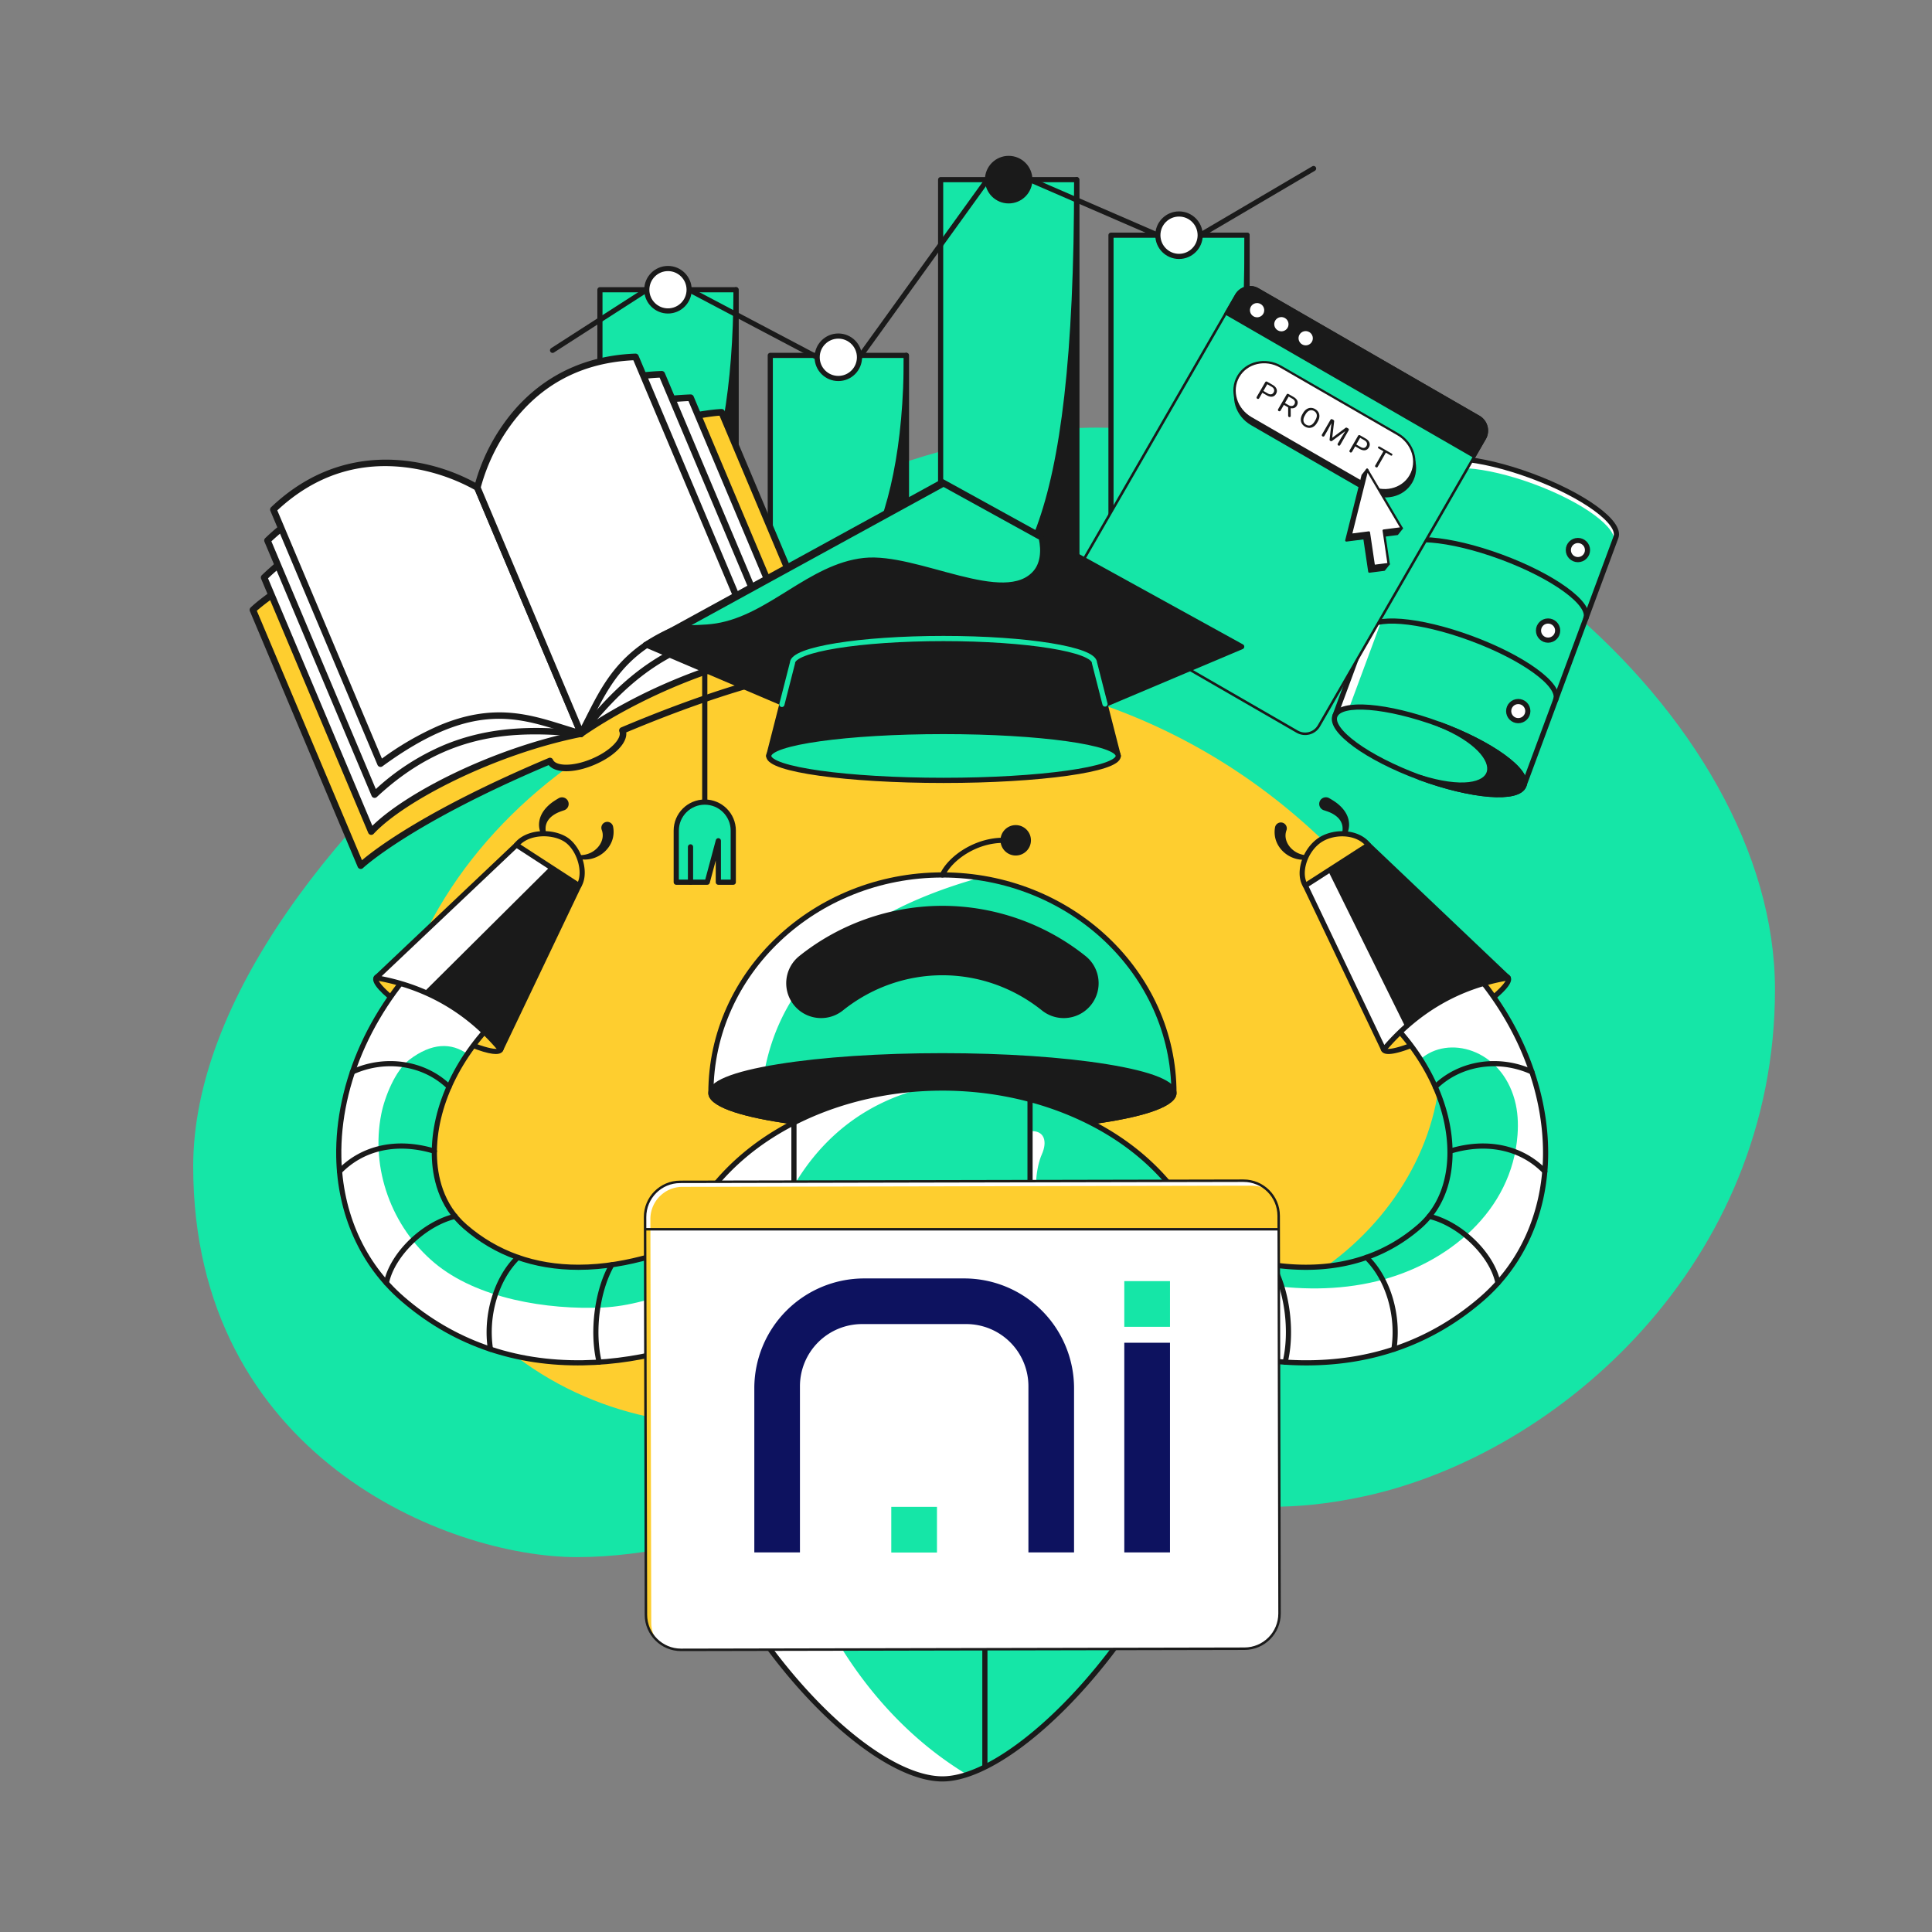 <?xml version="1.0" encoding="UTF-8" standalone="no"?>
<svg
   viewBox="0 0 3000 3000"
   width="3000"
   height="3000"
   version="1.1"
   id="svg82"
   sodipodi:docname="taxi-ai-robot-for-machine-learning_green.svg"
   inkscape:version="1.4.2 (ebf0e94, 2025-05-08)"
   inkscape:export-filename="taxi-ai-robot-for-machine-learning_green.png"
   inkscape:export-xdpi="70.358307"
   inkscape:export-ydpi="70.358307"
   xmlns:inkscape="http://www.inkscape.org/namespaces/inkscape"
   xmlns:sodipodi="http://sodipodi.sourceforge.net/DTD/sodipodi-0.dtd"
   xmlns="http://www.w3.org/2000/svg"
   xmlns:svg="http://www.w3.org/2000/svg">
  <rect x="0" y="0" width="3000" height="3000" fill="#808080" stroke="none"/>
  <defs
     id="defs82" />
  <sodipodi:namedview
     id="namedview82"
     pagecolor="#ffffff"
     bordercolor="#666666"
     borderopacity="1.0"
     inkscape:showpageshadow="2"
     inkscape:pageopacity="0.0"
     inkscape:pagecheckerboard="0"
     inkscape:deskcolor="#d1d1d1"
     showgrid="false"
     inkscape:zoom="0.1982256"
     inkscape:cx="928.2353"
     inkscape:cy="1369.6515"
     inkscape:window-width="1920"
     inkscape:window-height="1043"
     inkscape:window-x="1920"
     inkscape:window-y="0"
     inkscape:window-maximized="1"
     inkscape:current-layer="svg82" />
  <g
     transform="translate(300.0 664.0) rotate(0.0 1228.0 877.0) scale(2.017 2.019)"
     id="g2">
    <svg
       width="1217.739"
       height="868.696"
       viewBox="0 0 1217.739 868.696"
       version="1.1"
       id="svg1">
      <g
         id="g1">
        <path
           style="fill:#15e6a7;fill-opacity:1"
           d="M695.739 0C437.218 0 0 314.6 0 568.165c0 222.27 195.652 300.53 295.396 300.53 109.995 0 215.256-60.261 340.082-60.261 108 0 155.511 37.717 266.923 13.304 150.007-32.87 315.338-179.652 315.338-389.565S962.609 0 695.739 0z"
           id="path1" />
      </g>
    </svg>
  </g>
  <g
     transform="translate(650.0 968.0) rotate(-43.862 733.0 694.0) scale(2.255 2.257)"
     id="g4">
    <svg
       width="650"
       height="615"
       viewBox="0 0 650 615"
       version="1.1"
       id="svg3">
      <clipPath
         id="a">
        <path
           d="M0 0h649.81v614.48H0z"
           id="path2" />
      </clipPath>
      <g
         clip-path="url(#a)"
         id="g3">
        <path
           d="M34.82 117.86c-91.92 151.65 13.5 313.72 137.87 338.93 85 17.24 95.29 58.94 197.62 126.38 101.11 66.64 262 26.43 276.89-116S612.74 195.9 502.44 93.73C362.27-36.1 126.73-33.8 34.82 117.86z"
           fill="#fece2f"
           id="path3" />
      </g>
    </svg>
  </g>
  <g
     transform="translate(854.0 242.0) rotate(0.0 595.0 375.0) scale(2 2.004)"
     id="g9">
    <svg
       width="594.87"
       height="374.174"
       viewBox="0 0 594.87 374.174"
       version="1.1"
       id="svg8">
      <g
         stroke="#1a1a1a"
         stroke-linecap="round"
         stroke-linejoin="round"
         stroke-miterlimit="10"
         stroke-width="4"
         id="g8">
        <path
           d="M38.783 103.739h105.652v268.435H38.783zm132.26 50.87h105.652v217.565H171.043zM303.304 18.435h105.652v353.739H303.304zm132.261 43.043h105.652v310.696H435.565z"
           fill="#fece2f"
           id="path4"
           style="fill:#15e6a7;fill-opacity:1" />
        <g
           fill="none"
           id="g5">
          <path
             d="M75.174 103.739 2 150.696m106.043-46.957 99.392 52.335m32.869 0 99.392-137.639m32.869 0 99.392 43.043m32.869 0L592.87 9.826"
             id="path5" />
        </g>
        <circle
           cx="91.609"
           cy="103.739"
           fill="#fff"
           r="16.435"
           id="circle5" />
        <circle
           cx="223.87"
           cy="156.074"
           fill="#fff"
           r="16.435"
           id="circle6" />
        <circle
           cx="488.391"
           cy="61.478"
           fill="#fff"
           r="16.435"
           id="circle7" />
        <circle
           cx="356.13"
           cy="18.435"
           fill="#1a1a1a"
           r="16.435"
           id="circle8" />
        <path
           d="M144.435 372.174H38.783c62.609-41.739 105.652-116.033 105.652-268.435zm132.261 0H171.043C230.261 361.093 276.696 296 276.696 154.609zm132.261 0H303.305c63.13-29.217 105.652-77.739 105.652-353.739zm132.26 0H435.565c60.783-16.696 105.652-78.261 105.652-310.696z"
           fill="#1a1a1a"
           id="path8" />
      </g>
    </svg>
  </g>
  <g
     transform="translate(412.0 628.0) rotate(-22.86 400.0 297.0) scale(3.39 3.394)"
     id="g24">
    <svg
       width="236"
       height="175"
       viewBox="0 0 236 175"
       version="1.1"
       id="svg23">
      <clipPath
         id="b">
        <path
           d="M0 0h236v174.004H0z"
           id="path9" />
      </clipPath>
      <g
         clip-path="url(#b)"
         id="g23">
        <path
           d="M118 34C30 34 1.5 45.5 1.5 45.5v127S29 162 100 162c0 4.418 8.059 8 18 8s18-3.582 18-8c71 0 98.5 10.5 98.5 10.5v-127S206 34 118 34z"
           fill="#fece2f"
           id="path10" />
        <path
           d="M234.5 174c-.183 0-.364-.034-.534-.1-.272-.1-27.833-10.276-96.687-10.4-1.392 4.652-9.215 8-19.279 8s-17.887-3.347-19.279-8c-68.854.124-96.415 10.3-96.687 10.4a1.505 1.505 0 0 1-1.384-.166A1.502 1.502 0 0 1 0 172.5v-127a1.5 1.5 0 0 1 .938-1.391C2.113 43.638 30.712 32.5 118 32.5s115.887 11.138 117.062 11.613A1.504 1.504 0 0 1 236 45.5v127a1.503 1.503 0 0 1-1.5 1.5zM136 160.5c60.69 0 89.461 7.541 97 9.91V46.562C227.4 44.681 196.048 35.5 118 35.5S8.6 44.681 3 46.562v123.852c7.539-2.369 36.31-9.91 97-9.91a1.503 1.503 0 0 1 1.5 1.5c0 3.074 6.776 6.5 16.5 6.5s16.5-3.426 16.5-6.5a1.492 1.492 0 0 1 .438-1.063A1.494 1.494 0 0 1 136 160.5z"
           fill="#1a1a1a"
           id="path11" />
        <path
           d="M12 160c20-9 67-12 106-4V33.837s-50-21.167-106 0z"
           fill="#fff"
           id="path12" />
        <path
           d="M12 161.498a1.501 1.501 0 0 1-1.5-1.5V33.835a1.5 1.5 0 0 1 .97-1.4c55.915-21.135 106.609-.192 107.115.023a1.496 1.496 0 0 1 .915 1.381v122.159a1.503 1.503 0 0 1-1.141 1.456 1.496 1.496 0 0 1-.659.013c-39.617-8.127-86.32-4.545-105.083 3.9a1.492 1.492 0 0 1-.617.131zm1.5-126.622v122.868c19.942-7.858 63.438-11.321 103-3.573V34.855c-6.979-2.657-52.715-18.557-103 .021z"
           fill="#1a1a1a"
           id="path13" />
        <path
           d="M224 160c-20-9-67-12-106-4V33.837s50-21.167 106 0z"
           fill="#fff"
           id="path14" />
        <path
           d="M224 161.501c-.212 0-.422-.045-.616-.132-18.763-8.445-65.465-12.027-105.083-3.9a1.496 1.496 0 0 1-1.249-.307 1.503 1.503 0 0 1-.552-1.161V33.838a1.498 1.498 0 0 1 .915-1.38c.506-.215 51.2-21.157 107.115-.024a1.496 1.496 0 0 1 .97 1.4v126.167a1.5 1.5 0 0 1-1.5 1.5zm-57.777-11.68c23.344 0 44.158 3.151 56.277 7.926V34.879c-50.324-18.6-96.022-2.685-103-.02v119.315a246.382 246.382 0 0 1 46.723-4.353z"
           fill="#1a1a1a"
           id="path15" />
        <path
           d="M20 145c41-15 70-4 98 11V33.837s-42-36.167-98-15z"
           fill="#fff"
           id="path16" />
        <path
           d="M118 157.498a1.52 1.52 0 0 1-.708-.178c-26-13.927-54.884-26.239-96.777-10.914a1.499 1.499 0 0 1-2.015-1.408V18.835a1.5 1.5 0 0 1 .97-1.4 100.7 100.7 0 0 1 71.045-.442c17.555 6.415 28.027 15.333 28.464 15.709a1.497 1.497 0 0 1 .521 1.137v122.159a1.499 1.499 0 0 1-1.5 1.5zm-60.362-21.065c23.206 0 42.186 8.277 58.862 17.072V34.545c-4.945-3.935-44.288-33.28-95-14.668v123a109.13 109.13 0 0 1 36.138-6.444z"
           fill="#1a1a1a"
           id="path17" />
        <path
           d="M216 145c-41-15-70-4-98 11V33.837s42-36.167 98-15z"
           fill="#fff"
           id="path18" />
        <path
           d="M118 157.499a1.5 1.5 0 0 1-1.5-1.5V33.836a1.5 1.5 0 0 1 .521-1.137c.437-.376 10.909-9.294 28.464-15.71a100.688 100.688 0 0 1 71.045.443 1.497 1.497 0 0 1 .97 1.4v126.167a1.495 1.495 0 0 1-.641 1.228 1.49 1.49 0 0 1-.665.258 1.488 1.488 0 0 1-.709-.078c-41.894-15.326-70.78-3.013-96.777 10.914a1.52 1.52 0 0 1-.708.178zm1.5-122.956v118.963c24.6-12.973 54.223-24.823 95-10.631v-123c-50.765-18.63-90.061 10.733-95 14.672z"
           fill="#1a1a1a"
           id="path19" />
        <path
           d="M28 133c55-13 70 7 90 23V33.837s-34-48.167-90-27z"
           fill="#fff"
           id="path20" />
        <path
           d="M118 157.499a1.5 1.5 0 0 1-.937-.33c-2.209-1.766-4.384-3.6-6.488-5.382-17.483-14.775-34-28.728-82.23-17.328a1.502 1.502 0 0 1-1.845-1.46V6.836a1.5 1.5 0 0 1 .97-1.4c29.492-11.151 52.881-3.066 67.307 5.68a87.694 87.694 0 0 1 24.449 21.854c.178.253.274.556.274.866v122.163a1.499 1.499 0 0 1-1.5 1.5zm-58.458-30.16c26.749 0 40.022 11.219 52.969 22.161 1.306 1.1 2.64 2.23 3.989 3.346V34.329a87.41 87.41 0 0 0-23.374-20.706C73.283 1.63 51.882-.301 29.5 7.879v123.237a136.511 136.511 0 0 1 30.042-3.777z"
           fill="#1a1a1a"
           id="path21" />
        <path
           d="M208 133c-55-13-70 7-90 23V33.837s34-48.167 90-27z"
           fill="#fff"
           id="path22" />
        <path
           d="M118 157.499a1.503 1.503 0 0 1-1.5-1.5V33.836c0-.31.096-.612.274-.866a87.695 87.695 0 0 1 24.449-21.854c14.426-8.745 37.814-16.83 67.307-5.684a1.497 1.497 0 0 1 .97 1.4V133a1.491 1.491 0 0 1-.569 1.176 1.508 1.508 0 0 1-1.276.284c-48.233-11.4-64.747 2.553-82.23 17.328-2.1 1.778-4.279 3.616-6.488 5.382-.266.214-.596.33-.937.33zm1.5-123.17v118.517c1.349-1.116 2.683-2.243 3.989-3.346 17.065-14.423 34.7-29.332 83.011-18.384V7.879c-22.382-8.18-43.783-6.248-63.626 5.744A87.412 87.412 0 0 0 119.5 34.33z"
           fill="#1a1a1a"
           id="path23" />
      </g>
    </svg>
  </g>
  <g
     transform="translate(2068.0 708.0) rotate(0.0 223.0 265.0) scale(2 1.996)"
     id="g31">
    <svg
       width="223.009"
       height="265.511"
       viewBox="0 0 223.009 265.511"
       version="1.1"
       id="svg30">
      <path
         d="M154.889 15.445C114.375.463 78.114-2.438 73.897 8.967L2.404 202.287l146.711 54.256 71.493-193.32c4.217-11.405-25.206-32.795-65.719-47.778z"
         fill="#fff"
         id="path24" />
      <path
         d="M156.887 21.864C118.498 7.668 84.038 5.188 79.919 16.326L10.096 205.131l139.019 51.411 69.823-188.805c4.119-11.138-23.662-31.676-62.051-45.873z"
         fill="#fece2f"
         id="path25"
         style="fill:#15e6a7;fill-opacity:1" />
      <g
         stroke="#1a1a1a"
         stroke-linecap="round"
         stroke-linejoin="round"
         stroke-miterlimit="10"
         stroke-width="4"
         id="g30">
        <path
           d="M154.889 15.445C114.375.463 78.114-2.438 73.897 8.967L2.404 202.287l146.711 54.256 71.493-193.32c4.217-11.405-25.206-32.795-65.719-47.778z"
           fill="none"
           id="path26" />
        <circle
           cx="191.094"
           cy="73.21"
           fill="#fff"
           r="7.443"
           id="circle26" />
        <circle
           cx="167.929"
           cy="135.848"
           fill="#fff"
           r="7.443"
           id="circle27" />
        <circle
           cx="144.765"
           cy="198.486"
           fill="#fff"
           r="7.443"
           id="circle28" />
        <path
           d="M50.552 72.093c4.218-11.404 40.479-8.504 80.992 6.478s69.936 36.373 65.719 47.778m-170.121 9.044c4.218-11.404 40.479-8.504 80.992 6.478s69.936 36.373 65.719 47.778"
           fill="none"
           id="path28" />
        <path
           d="M149.113 256.54c-4.22 11.41-40.48 8.51-80.99-6.48-40.51-14.98-69.94-36.37-65.72-47.77 4.22-11.41 40.48-8.51 80.99 6.48 40.52 14.98 69.94 36.37 65.72 47.77z"
           fill="#fece2f"
           id="path29"
           style="fill:#15e6a7;fill-opacity:1" />
        <path
           d="M149.113 256.54c-4.22 11.41-40.48 8.51-80.99-6.48 66.17 20.9 73.21-17.84 15.27-41.29 40.52 14.98 69.94 36.37 65.72 47.77z"
           fill="#1a1a1a"
           id="path30" />
      </g>
    </svg>
  </g>
  <g
     id="g87"
     transform="matrix(0.74,0.427,-0.427,0.74,-26.846,-531.435)">
    <g
       id="g85"
       transform="translate(1037.198,-1632.323)">
      <g
         transform="matrix(1.158,0,0,1.152,1512.828,1465.947)"
         id="g8-6">
        <svg
           width="454.234"
           height="577.433"
           viewBox="0 0 454.234 577.433"
           version="1.1"
           id="svg8-7">
          <path
             d="M 427.234,575.433 H 27 c -13.807,0 -25,-11.193 -25,-25 V 27 C 2,13.193 13.193,2 27,2 h 400.234 c 13.807,0 25,11.193 25,25 v 523.433 c 0,13.807 -11.193,25 -25,25 z"
             fill="#fece2f"
             id="path2-5"
             style="fill:#15e6a7;fill-opacity:1" />
          <g
             fill="#1a1a1a"
             id="g5-3">
            <path
               d="M 427.234,577.433 H 27 c -14.888,0 -27,-12.112 -27,-27 V 27 C 0,12.112 12.112,0 27,0 h 400.234 c 14.888,0 27,12.112 27,27 v 523.433 c 0,14.888 -12.112,27 -27,27 z M 27,4 C 14.318,4 4,14.318 4,27 v 523.433 c 0,12.682 10.318,23 23,23 h 400.234 c 12.682,0 23,-10.318 23,-23 V 27 c 0,-12.682 -10.318,-23 -23,-23 z"
               id="path3-5" />
            <path
               d="M 452.234,60.239 H 2 V 27 C 2,13.193 13.193,2 27,2 h 400.234 c 13.807,0 25,11.193 25,25 z"
               id="path4-6" />
            <path
               d="M 452.234,62.239 H 2 a 2,2 0 0 1 -2,-2 V 27 C 0,12.112 12.112,0 27,0 h 400.234 c 14.888,0 27,12.112 27,27 v 33.239 a 2,2 0 0 1 -2,2 z M 4,58.239 H 450.234 V 27 c 0,-12.682 -10.318,-23 -23,-23 H 27 C 14.318,4 4,14.318 4,27 Z"
               id="path5-2" />
          </g>
          <circle
             cx="42.114"
             cy="31.12"
             fill="#ffffff"
             r="13.235"
             id="circle5-9" />
          <path
             d="m 42.115,46.355 c -8.4,0 -15.235,-6.834 -15.235,-15.235 0,-8.401 6.834,-15.235 15.235,-15.235 8.401,0 15.235,6.834 15.235,15.235 0,8.401 -6.835,15.235 -15.235,15.235 z m 0,-26.47 c -6.195,0 -11.235,5.04 -11.235,11.235 0,6.195 5.04,11.235 11.235,11.235 6.195,0 11.235,-5.04 11.235,-11.235 0,-6.195 -5.041,-11.235 -11.235,-11.235 z"
             fill="#1a1a1a"
             id="path6" />
          <circle
             cx="86.147"
             cy="31.12"
             fill="#ffffff"
             r="13.235"
             id="circle6-1" />
          <path
             d="m 86.147,46.355 c -8.4,0 -15.234,-6.834 -15.234,-15.235 0,-8.401 6.834,-15.235 15.234,-15.235 8.4,0 15.235,6.834 15.235,15.235 0,8.401 -6.834,15.235 -15.235,15.235 z m 0,-26.47 c -6.195,0 -11.234,5.04 -11.234,11.235 0,6.195 5.04,11.235 11.234,11.235 6.194,0 11.235,-5.04 11.235,-11.235 0,-6.195 -5.04,-11.235 -11.235,-11.235 z"
             fill="#1a1a1a"
             id="path7" />
          <circle
             cx="130.181"
             cy="31.12"
             fill="#ffffff"
             r="13.235"
             id="circle7-2" />
          <path
             d="m 130.18,46.355 c -8.4,0 -15.235,-6.834 -15.235,-15.235 0,-8.401 6.834,-15.235 15.235,-15.235 8.401,0 15.235,6.834 15.235,15.235 0,8.401 -6.834,15.235 -15.235,15.235 z m 0,-26.47 c -6.195,0 -11.235,5.04 -11.235,11.235 0,6.195 5.04,11.235 11.235,11.235 6.195,0 11.235,-5.04 11.235,-11.235 0,-6.195 -5.04,-11.235 -11.235,-11.235 z"
             fill="#1a1a1a"
             id="path8-7" />
        </svg>
      </g>
      <g
         transform="matrix(0.425,0,0,0.396,1589.995,1567.166)"
         id="g34">
        <svg
           width="876.381"
           height="305.834"
           viewBox="0 0 876.381 305.834"
           version="1.1"
           id="svg33">
          <path
             d="M 734.739,300.689 H 157.126 c -75.382,0 -136.492,-61.05 -136.492,-136.357 0,-75.307 61.11,-136.357 136.492,-136.357 H 734.74 c 75.382,0 136.492,61.05 136.492,136.357 0,75.307 -61.11,136.357 -136.492,136.357 z"
             fill="#1a1a1a"
             id="path29-6" />
          <path
             d="M 734.739,305.834 H 157.128 C 79.027,305.834 15.487,242.356 15.487,164.332 15.487,86.308 79.028,22.83 157.128,22.83 h 577.611 c 78.101,0 141.641,63.476 141.641,141.502 0,78.026 -63.541,141.502 -141.641,141.502 z M 157.128,33.122 c -72.421,0 -131.343,58.861 -131.343,131.213 0,72.352 58.919,131.213 131.343,131.213 h 577.611 c 72.421,0 131.343,-58.861 131.343,-131.213 0,-72.352 -58.919,-131.213 -131.343,-131.213 z"
             fill="#1a1a1a"
             id="path30-2" />
          <path
             d="M 719.253,277.857 H 141.641 C 66.259,277.857 5.149,216.81 5.149,141.502 5.149,66.194 66.26,5.144 141.641,5.144 h 577.614 c 75.382,0 136.492,61.05 136.492,136.357 -0.003,75.307 -61.113,136.355 -136.495,136.355 z"
             fill="#ffffff"
             id="path31-6" />
          <g
             fill="#1a1a1a"
             id="g33">
            <path
               d="M 719.253,283.001 H 141.639 C 63.538,283.001 0,219.525 0,141.502 0,63.479 63.538,0 141.639,0 h 577.614 c 78.101,0 141.641,63.476 141.641,141.502 0,78.026 -63.541,141.499 -141.641,141.499 z M 141.639,10.289 c -72.421,0 -131.34,58.861 -131.34,131.213 0,72.352 58.919,131.213 131.343,131.213 h 577.614 c 72.421,0 131.343,-58.861 131.343,-131.213 C 850.596,69.15 791.677,10.289 719.254,10.289 Z"
               id="path32-1" />
            <path
               d="m 129.135,151.109 v 29.415 a 5.957,5.957 0 1 1 -11.914,0 v -78.439 a 5.957,5.957 0 0 1 5.957,-5.957 h 27.367 c 9.887,0 17.634,2.524 23.24,7.571 5.605,5.048 8.409,11.729 8.409,20.044 0,8.771 -2.742,15.525 -8.222,20.261 -5.482,4.738 -13.332,7.105 -23.55,7.105 h -21.285 z m 0,-9.742 h 21.409 c 6.371,0 11.252,-1.502 14.645,-4.507 3.392,-3.004 5.089,-7.346 5.089,-13.024 0,-5.387 -1.697,-9.697 -5.089,-12.93 -3.393,-3.233 -8.047,-4.911 -13.963,-5.035 h -22.092 v 35.496 z m 126.818,8.563 H 234.73 v 30.563 a 5.988,5.988 0 0 1 -11.976,0 v -78.377 a 5.988,5.988 0 0 1 5.988,-5.988 h 23.923 c 10.177,0 18.006,2.317 23.488,6.95 5.481,4.634 8.222,11.378 8.222,20.23 0,5.627 -1.52,10.529 -4.561,14.707 -3.041,4.179 -7.272,7.302 -12.69,9.37 l 16.834,31.009 c 1.98,3.648 -0.661,8.086 -4.811,8.086 a 5.989,5.989 0 0 1 -5.277,-3.157 l -17.916,-33.394 z m -21.223,-9.742 h 18.307 c 5.915,0 10.622,-1.533 14.118,-4.6 3.495,-3.067 5.244,-7.17 5.244,-12.31 0,-5.595 -1.666,-9.883 -4.996,-12.868 -3.331,-2.985 -8.141,-4.497 -14.428,-4.539 H 234.73 Z m 161.259,4.033 c 0,8.854 -1.489,16.58 -4.468,23.178 -2.979,6.599 -7.199,11.636 -12.659,15.111 -5.461,3.475 -11.833,5.213 -19.113,5.213 -7.117,0 -13.425,-1.747 -18.927,-5.244 -5.503,-3.496 -9.774,-8.48 -12.815,-14.956 -3.041,-6.474 -4.603,-13.972 -4.685,-22.495 v -6.516 c 0,-8.688 1.509,-16.361 4.53,-23.023 3.02,-6.66 7.292,-11.76 12.815,-15.297 5.523,-3.537 11.842,-5.306 18.958,-5.306 7.239,0 13.621,1.748 19.144,5.244 5.523,3.497 9.774,8.564 12.753,15.204 2.979,6.64 4.468,14.366 4.468,23.178 v 5.709 z m -11.853,-5.833 c 0,-10.714 -2.152,-18.937 -6.454,-24.667 -4.303,-5.73 -10.322,-8.595 -18.058,-8.595 -7.53,0 -13.456,2.865 -17.779,8.595 -4.324,5.731 -6.547,13.683 -6.671,23.861 v 6.64 c 0,10.385 2.182,18.545 6.547,24.481 4.364,5.937 10.373,8.905 18.027,8.905 7.695,0 13.652,-2.802 17.872,-8.409 4.22,-5.606 6.392,-13.642 6.516,-24.109 z m 72.032,-38.519 28.04,69.981 28.04,-69.981 a 5.958,5.958 0 0 1 5.53,-3.742 h 5.464 a 5.957,5.957 0 0 1 5.957,5.957 v 78.439 a 5.957,5.957 0 1 1 -11.914,0 v -29.228 l 1.117,-37.978 -28.155,69.445 a 5.957,5.957 0 0 1 -5.521,3.719 h -1.097 a 5.959,5.959 0 0 1 -5.521,-3.718 l -28.093,-69.26 1.179,37.792 v 29.228 a 5.957,5.957 0 1 1 -11.914,0 v -78.439 a 5.957,5.957 0 0 1 5.957,-5.957 h 5.402 a 5.958,5.958 0 0 1 5.53,3.742 z m 131.4,51.24 v 29.415 a 5.957,5.957 0 1 1 -11.914,0 v -78.439 a 5.957,5.957 0 0 1 5.957,-5.957 h 27.367 c 9.887,0 17.634,2.524 23.24,7.571 5.605,5.048 8.409,11.729 8.409,20.044 0,8.771 -2.742,15.525 -8.222,20.261 -5.482,4.738 -13.332,7.105 -23.55,7.105 H 587.57 Z m 0,-9.742 h 21.409 c 6.371,0 11.252,-1.502 14.645,-4.507 3.392,-3.004 5.089,-7.346 5.089,-13.024 0,-5.387 -1.697,-9.697 -5.089,-12.93 -3.393,-3.233 -8.047,-4.911 -13.963,-5.035 h -22.092 v 35.496 z m 151.237,-35.496 h -24.171 v 75.74 a 4.871,4.871 0 0 1 -4.871,4.871 h -2.11 a 4.871,4.871 0 0 1 -4.871,-4.871 v -75.74 h -24.109 a 4.871,4.871 0 0 1 0,-9.742 h 60.132 a 4.871,4.871 0 0 1 0,9.742 z"
               id="path33-8" />
          </g>
        </svg>
      </g>
      <g
         transform="matrix(1.04,-0.106,0.104,1.017,1874.24,1651.512)"
         id="g37-7">
        <svg
           width="108.308"
           height="167.622"
           viewBox="0 0 108.308 167.622"
           version="1.1"
           id="svg37-9">
          <path
             d="M 93.949,137.033 71.521,101.15 98.514,84.279 101.645,71.757 66.922,61.445 34.867,38.277 5.13,2 2,14.522 l 20.412,117.322 26.993,-16.871 31.656,50.649 22.116,-13.823 3.131,-12.522 z"
             fill="#1a1a1a"
             id="path34-2" />
          <path
             d="m 81.063,167.622 a 2,2 0 0 1 -1.698,-0.94 L 48.769,117.729 23.471,133.54 a 2,2 0 0 1 -3.03,-1.353 L 0.029,14.865 a 2.01,2.01 0 0 1 0.03,-0.828 L 3.19,1.515 A 2,2 0 0 1 6.677,0.733 l 29.571,36.076 31.569,22.817 34.396,10.214 a 2,2 0 0 1 1.371,2.403 l -3.131,12.522 a 1.997,1.997 0 0 1 -0.881,1.21 l -25.297,15.811 20.899,33.438 11.489,2.086 a 2,2 0 0 1 1.583,2.453 l -3.131,12.522 a 1.997,1.997 0 0 1 -0.881,1.21 l -22.116,13.823 a 1.996,1.996 0 0 1 -1.058,0.305 z M 49.405,112.973 a 1.997,1.997 0 0 1 1.696,0.94 l 30.596,48.953 19.736,-12.335 2.417,-9.667 -10.259,-1.862 a 2.002,2.002 0 0 1 -1.339,-0.908 L 69.824,102.211 a 2.003,2.003 0 0 1 0.637,-2.756 L 96.77,83.012 99.241,73.13 66.353,63.364 A 2.028,2.028 0 0 1 65.75,63.068 L 33.694,39.9 A 1.993,1.993 0 0 1 33.319,39.547 L 6.106,6.345 4.043,14.596 23.873,128.572 48.346,113.277 c 0.32,-0.201 0.688,-0.304 1.06,-0.304 z"
             fill="#1a1a1a"
             id="path35-0" />
          <path
             d="M 106.308,139.277 74.652,88.628 101.645,71.757 5.13,2 25.542,119.322 52.535,102.451 84.191,153.1 Z"
             fill="#ffffff"
             id="path36-2" />
          <path
             d="m 84.193,155.1 a 2,2 0 0 1 -1.698,-0.94 L 51.899,105.207 26.602,121.018 a 2.003,2.003 0 0 1 -3.03,-1.353 L 3.16,2.343 A 2.002,2.002 0 0 1 6.302,0.379 l 96.515,69.757 a 2,2 0 0 1 -0.112,3.316 l -25.297,15.812 30.596,48.953 a 2,2 0 0 1 -0.637,2.756 l -22.116,13.823 a 1.987,1.987 0 0 1 -1.058,0.305 z M 52.535,100.451 a 1.997,1.997 0 0 1 1.696,0.94 l 30.596,48.953 18.725,-11.703 -30.596,-48.953 a 2,2 0 0 1 0.637,-2.756 L 98.065,71.636 7.944,6.501 27.004,116.05 51.476,100.755 c 0.32,-0.201 0.688,-0.304 1.06,-0.304 z"
             fill="#1a1a1a"
             id="path37-3" />
        </svg>
      </g>
    </g>
  </g>
  <g
     transform="translate(998.0 744.0) rotate(0.0 467.0 315.0) scale(2.02 2.02)"
     id="g38">
    <svg
       width="462.435"
       height="311.826"
       viewBox="0 0 462.435 311.826"
       version="1.1"
       id="svg37">
      <g
         stroke-linecap="round"
         stroke-linejoin="round"
         stroke-miterlimit="10"
         stroke-width="4"
         id="g37">
        <g
           stroke="#1a1a1a"
           id="g35">
          <path
             d="M47.699 131.391v116.87"
             fill="none"
             id="path31" />
          <path
             d="M47.699 248.261c-12.102 0-21.913 9.811-21.913 21.913v39.652h23.817L58.134 278v31.826h11.478v-39.652c0-12.102-9.811-21.913-21.913-21.913z"
             fill="#fece2f"
             id="path32"
             style="fill:#15e6a7;fill-opacity:1" />
          <path
             d="M36.742 309.826v-27.13"
             fill="none"
             id="path33" />
          <path
             d="M460.435 128.783 230.435 2 2 127.217l230 98.087z"
             fill="#1a1a1a"
             id="path34" />
          <path
             d="M347.304 141.304c0-10.373-51.974-18.782-116.087-18.782s-116.087 8.409-116.087 18.782l-18.26 71.479h268.696z"
             fill="#1a1a1a"
             id="path35" />
          <ellipse
             cx="231.217"
             cy="212.783"
             fill="#fece2f"
             rx="134.348"
             ry="18.783"
             id="ellipse35"
             style="fill:#15e6a7;fill-opacity:1" />
        </g>
        <path
           d="m355.37 172.875-8.066-31.571c0-10.373-51.974-18.782-116.087-18.782s-116.087 8.409-116.087 18.782l-8.144 31.878"
           fill="none"
           stroke="#fece2f"
           id="path36"
           style="stroke:#15e6a7;stroke-opacity:1" />
        <path
           d="M302.187 71.53c-23.43 28.27-91.47-13.31-131.95-8.98-41.52 4.45-72.34 43.79-113.58 50.33-9.06 1.44-18.29 1.22-27.47 1.62L231.267 3.73l75.12 41.41c2.33 10.69.93 20.2-4.2 26.39z"
           fill="#fece2f"
           stroke="#1a1a1a"
           id="path37"
           style="fill:#15e6a7;fill-opacity:1" />
      </g>
    </svg>
  </g>
  <g
     transform="translate(522.0 1238.0) rotate(0.0 941.0 764.0) scale(2.006 2.004)"
     id="g82">
    <svg
       width="938.188"
       height="762.61"
       viewBox="0 0 938.188 762.61"
       version="1.1"
       id="svg81">
      <ellipse
         cx="859.024"
         cy="167.717"
         fill="#fece2f"
         rx="55.638"
         ry="10.197"
         transform="matrix(.866 -.5 .5 .866 31.233 451.993)"
         id="ellipse45" />
      <path
         d="M814.6 198.923c-3.488 0-4.809-1.206-5.49-2.387-1.265-2.19-1.506-6.326 10.943-16.916 8.227-6.999 19.901-14.977 32.873-22.466 12.972-7.49 25.719-13.611 35.893-17.237 15.395-5.486 18.857-3.209 20.121-1.02 1.265 2.19 1.506 6.326-10.943 16.916-8.227 6.998-19.901 14.977-32.873 22.466-12.972 7.49-25.719 13.611-35.893 17.237-7.092 2.527-11.652 3.407-14.631 3.407zm89.042-58.465c-5.388 0-21.918 4.688-48.716 20.16-31.664 18.282-43.123 31.679-42.348 33.929 1.548 1.775 18.875-1.448 50.545-19.732 31.663-18.282 43.123-31.679 42.348-33.929-.239-.273-.85-.428-1.829-.428zM160.974 32.782c-1.718-2.459-3.08-5.313-3.664-8.519-.622-3.193-.184-6.745 1.164-9.891 1.344-3.166 3.512-5.849 5.906-8.071 2.407-2.256 5.09-3.927 7.807-5.538a5.149 5.149 0 1 1 4.29 9.3l-.192.063c-2.362.793-4.759 1.638-6.798 2.864-2.05 1.206-3.866 2.67-5.174 4.483-1.297 1.803-2.148 3.979-2.212 6.4-.093 2.41.457 4.98 1.483 7.426l.015.037a1.507 1.507 0 0 1-2.625 1.446zm27.227 12.015a18.095 18.095 0 0 0 8.118-1.496 17.924 17.924 0 0 0 6.398-4.706c1.699-1.972 2.878-4.284 3.365-6.614a11.892 11.892 0 0 0-.52-6.736 4.587 4.587 0 1 1 8.796-2.496l.043.233c.723 3.829.329 7.865-1.094 11.333-1.402 3.486-3.689 6.421-6.399 8.659a23.251 23.251 0 0 1-9.173 4.631c-3.298.823-6.74.87-9.96.162a1.504 1.504 0 0 1 .394-2.971z"
         fill="#1a1a1a"
         id="path45" />
      <path
         d="M936.154 278.65c-.83 44.07-18.36 83.14-49.37 110.01-37.96 32.9-83.63 49.56-135.82 49.56-1.23 0-2.47-.01-3.71-.02-49.9-.75-93.86-16.7-121.96-29.95-18.48-8.71-26.4-30.76-17.69-49.24 6.18-13.09 19.04-20.88 32.59-21.22 5.58-.14 11.27.99 16.66 3.53 19.08 8.99 54.82 22.86 93.81 22.86 29.29 0 60.42-7.83 87.66-31.44 19.16-16.61 23.54-39.34 23.85-55.48.46-24.55-7.75-50.58-22.85-74.29-7.79-12.25-17.43-23.88-28.65-34.37-14.92-13.96-15.71-37.37-1.76-52.3 13.95-14.92 37.37-15.71 52.3-1.76 23.85 22.3 43.28 49.12 56.19 77.58 12.8 28.22 19.29 58.141 18.75 86.53z"
         fill="#fff"
         id="path46" />
      <path
         d="M914.464 261.54c-4.29 59.07-53.97 100.1-109.02 113.47-29.84 7.24-60.9 6.91-91.07 1.86-7.15-1.2-14.26-2.66-21.28-4.35-8.84-2.13-59.479-19.37-52.9-34.73 5.58-.14 11.27.99 16.66 3.53 19.08 8.99 54.82 22.86 93.81 22.86 29.29 0 60.42-7.83 87.66-31.44 19.16-16.61 23.54-39.34 23.85-55.48.46-24.55-7.75-50.58-22.85-74.29 21.32-18.98 62.1-8.18 72.95 31.62 2.39 8.74 2.84 17.94 2.19 26.95z"
         fill="#fece2f"
         id="path47"
         style="fill:#15e6a7;fill-opacity:1" />
      <path
         d="M734.605 439.683a2 2 0 0 1-1.947-2.466c5.594-23.349 1.565-54.455-9.579-73.964a2 2 0 1 1 3.473-1.984c11.6 20.306 15.804 52.639 9.997 76.88a2.002 2.002 0 0 1-1.944 1.534zm84.147-10.002a2 2 0 0 1-1.98-2.306c3.968-25.607-4.334-53.496-20.657-69.397a2 2 0 1 1 2.791-2.865c17.207 16.762 25.976 46.049 21.819 72.876a2 2 0 0 1-1.973 1.692zm80.561-51.347a2 2 0 0 1-1.958-1.603c-4.291-21.167-28.442-44.566-51.685-50.073a2 2 0 0 1 .922-3.892c25 5.924 50.041 30.273 54.683 53.171a1.999 1.999 0 0 1-1.962 2.397zm36.262-86.439a1.998 1.998 0 0 1-1.435-.606c-17.573-18.095-43.591-23.616-71.376-15.149a2 2 0 0 1-1.166-3.826c29.271-8.92 56.758-3.019 75.411 16.188a2 2 0 0 1-1.434 3.393zM777.654 31.115c.994-2.458 1.513-5.035 1.389-7.444-.094-2.42-.973-4.585-2.292-6.372-1.331-1.796-3.165-3.238-5.23-4.418-2.054-1.2-4.461-2.016-6.833-2.778l-.167-.054a5.148 5.148 0 1 1 4.146-9.362c2.736 1.577 5.44 3.214 7.875 5.44 2.421 2.192 4.623 4.847 6.006 7.996 1.387 3.129 1.87 6.675 1.288 9.875-.543 3.214-1.87 6.083-3.557 8.564a1.506 1.506 0 0 1-2.643-1.412zm-23.986 16.769c-3.21.749-6.653.745-9.961-.037a23.248 23.248 0 0 1-9.23-4.516c-2.738-2.203-5.061-5.11-6.507-8.578-1.466-3.451-1.91-7.481-1.235-11.319l.036-.208a4.588 4.588 0 0 1 9.036 1.588 4.897 4.897 0 0 1-.207.772 11.891 11.891 0 0 0-.435 6.742c.517 2.323 1.724 4.62 3.448 6.571a17.935 17.935 0 0 0 6.457 4.625 18.113 18.113 0 0 0 8.137 1.394l.03-.001a1.505 1.505 0 0 1 .431 2.967zm97.146 178.509a2 2 0 0 1-1.399-3.431c19.623-19.188 50.552-24.009 76.965-11.993a1.999 1.999 0 1 1-1.656 3.64c-24.918-11.334-54.06-6.829-72.512 11.213a1.986 1.986 0 0 1-1.398.571z"
         fill="#1a1a1a"
         id="path48" />
      <path
         d="M799.026 36.961c-8.217-10.37-25.634-10.924-36.522-4.435-12.255 7.304-18.516 25.696-12.255 35.87 27 5.478 32.87 0 32.87 0z"
         fill="#fece2f"
         id="path49" />
      <path
         d="M770.737 72.822c-5.052 0-11.835-.63-20.886-2.466a1.998 1.998 0 0 1-1.306-.912c-2.871-4.666-3.531-10.985-1.859-17.793 2.134-8.69 7.803-16.677 14.793-20.843 5.789-3.45 13.253-5.043 20.471-4.378 7.852.726 14.473 4.025 18.644 9.289.484.611.569 1.449.217 2.145l-15.907 31.435c-.105.21-.248.399-.42.56-.453.421-3.604 2.963-13.747 2.963zm-19.204-6.209c21.575 4.256 28.688 1.183 30.032.424l15.076-29.794c-7.965-8.724-23.558-8.694-33.114-2.999-6.104 3.638-11.068 10.674-12.956 18.361-1.325 5.394-.979 10.327.962 14.008z"
         fill="#1a1a1a"
         id="path50" />
      <path
         d="M907.234 139.9c-29.89 5-56.52 17.48-79.53 38.23-5.85 5.26-11.46 11.06-16.84 17.41L750.244 68.4l17.65-11.37 31.13-20.07z"
         fill="#1a1a1a"
         id="path51" />
      <ellipse
         cx="79.137"
         cy="167.723"
         fill="#fece2f"
         rx="10.197"
         ry="55.638"
         transform="matrix(.5 -.866 .866 .5 -105.684 152.394)"
         id="ellipse51" />
      <path
         d="M123.562 198.93c-2.979 0-7.538-.88-14.63-3.408-10.174-3.625-22.921-9.747-35.893-17.237-12.972-7.489-24.646-15.468-32.873-22.466-12.449-10.589-12.208-14.726-10.944-16.916 1.264-2.191 4.726-4.467 20.121 1.02 10.174 3.626 22.921 9.747 35.893 17.237 12.972 7.489 24.646 15.468 32.873 22.466 12.449 10.59 12.208 14.726 10.943 16.916-.681 1.182-2.003 2.388-5.49 2.388zm-90.875-58.025c-.732 2.284 10.742 15.667 42.352 33.917 31.664 18.282 48.994 21.507 50.557 19.711.763-2.229-10.695-15.626-42.359-33.908-31.612-18.251-48.936-21.498-50.55-19.72z"
         fill="#1a1a1a"
         id="path52" />
      <path
         d="M312.894 408.251c-28.1 13.25-72.06 29.2-121.96 29.95-1.24.01-2.48.02-3.71.02-52.18 0-97.86-16.66-135.82-49.56-31.01-26.87-48.54-65.94-49.37-110.01-.54-28.39 5.95-58.31 18.75-86.53 12.91-28.46 32.34-55.28 56.19-77.58 14.93-13.95 38.35-13.16 52.3 1.76 13.95 14.93 13.16 38.34-1.76 52.3-9.97 9.31-18.68 19.53-25.96 30.28-16.81 24.78-26.03 52.41-25.54 78.38.31 16.14 4.69 38.87 23.85 55.48 27.24 23.61 58.37 31.44 87.66 31.44 38.99 0 74.73-13.87 93.81-22.86 13.62-6.42 29.18-3.8 39.91 5.42a36.72 36.72 0 0 1 9.34 12.27c8.71 18.48.79 40.529-17.69 49.24z"
         fill="#fff"
         id="path53" />
      <path
         d="M750.966 440.224c-1.241 0-2.49-.009-3.741-.027-50.255-.755-94.508-16.803-122.781-30.133-19.452-9.171-27.815-32.457-18.645-51.908 9.169-19.451 32.457-27.815 51.907-18.645 17.956 8.466 53.91 22.668 92.959 22.667 33.599 0 62.649-10.413 86.347-30.949 18.605-16.125 22.863-38.268 23.159-54.004.69-36.688-18.323-76.75-50.859-107.165-7.61-7.113-11.994-16.765-12.346-27.176-.351-10.412 3.374-20.336 10.488-27.946 14.685-15.709 39.414-16.542 55.122-1.858 24.042 22.473 43.63 49.519 56.646 78.212 12.927 28.495 19.474 58.718 18.935 87.399-.84 44.639-18.619 84.231-50.062 111.482-38.323 33.211-84.459 50.051-137.129 50.051zM641.129 339.789c-13.137 0-25.749 7.423-31.713 20.073-8.229 17.456-.724 38.353 16.732 46.584 27.918 13.161 71.596 29.007 121.137 29.75 53.248.793 99.728-15.714 138.19-49.047 30.574-26.499 47.863-65.043 48.682-108.534.529-28.09-5.896-57.715-18.577-85.672-12.802-28.219-32.074-54.825-55.735-76.942-14.099-13.178-36.291-12.431-49.469 1.668-6.385 6.83-9.728 15.736-9.412 25.08.314 9.343 4.25 18.005 11.079 24.389 33.352 31.176 52.838 72.358 52.128 110.162-.312 16.549-4.822 39.863-24.54 56.952-24.444 21.185-54.377 31.926-88.966 31.926-39.828.001-76.406-14.44-94.664-23.049a34.796 34.796 0 0 0-14.872-3.34z"
         fill="#1a1a1a"
         id="path54" />
      <path
         d="M321.244 346.741c-25.06 23.83-76.09 46.88-114.62 48.61-43.24 1.93-97.5-6.78-130.62-34.65s-49.53-72.93-41.06-115.38c2.65-13.31 10.86-33.7 21.65-41.92 17.45-13.3 32.58-13.36 44.96-4.52-16.81 24.78-26.03 52.41-25.54 78.38.31 16.14 4.69 38.87 23.85 55.48 27.24 23.61 58.37 31.44 87.66 31.44 38.99 0 74.73-13.87 93.81-22.86 13.62-6.421 29.18-3.8 39.91 5.42z"
         fill="#fece2f"
         id="path55"
         style="fill:#15e6a7;fill-opacity:1" />
      <path
         d="M187.221 440.224c-52.67 0-98.807-16.84-137.129-50.051C18.649 362.921.87 323.33.03 278.69c-.54-28.683 6.008-58.905 18.935-87.399 13.016-28.692 32.604-55.738 56.646-78.212 15.711-14.685 40.44-13.85 55.123 1.858 7.114 7.61 10.839 17.535 10.488 27.946s-4.735 20.063-12.346 27.176c-32.536 30.415-51.548 70.476-50.859 107.165.296 15.736 4.555 37.879 23.161 54.004 23.696 20.536 52.747 30.949 86.346 30.949 39.047.001 75.002-14.201 92.959-22.667 19.452-9.17 42.738-.807 51.908 18.645 9.17 19.451.806 42.737-18.645 51.908-28.274 13.33-72.526 29.378-122.782 30.133-1.251.019-2.5.028-3.743.028zm-84.989-333.638c-8.567 0-17.152 3.117-23.89 9.415-23.661 22.119-42.934 48.725-55.734 76.942-12.682 27.955-19.106 57.58-18.578 85.672.818 43.491 18.107 82.036 48.683 108.534 38.463 33.334 85.009 49.85 138.19 49.047 49.542-.743 93.219-16.589 121.136-29.75 17.456-8.231 24.962-29.129 16.733-46.584-3.986-8.456-11.028-14.854-19.827-18.014-8.8-3.16-18.302-2.706-26.757 1.281-18.259 8.608-54.835 23.049-94.659 23.049h-.006c-34.588 0-64.521-10.742-88.966-31.926-19.718-17.089-24.229-40.403-24.54-56.952-.711-37.804 18.776-78.985 52.126-110.162 6.83-6.384 10.765-15.046 11.08-24.389.315-9.344-3.028-18.25-9.412-25.08-6.88-7.36-16.219-11.083-25.579-11.083z"
         fill="#1a1a1a"
         id="path56" />
      <path
         d="M139.548 36.961c8.217-10.37 26.55-11.045 37.435-4.696 10.957 6.391 17.217 25.957 10.957 36.13-27 5.478-32.87 0-32.87 0z"
         fill="#fece2f"
         id="path57" />
      <path
         d="M167.452 72.821c-10.145 0-13.294-2.542-13.747-2.964a2.01 2.01 0 0 1-.429-.577l-15.522-31.434a2.002 2.002 0 0 1 .226-2.128c8.846-11.164 28.419-11.942 40.01-5.181 6.096 3.556 11.228 11.127 13.391 19.761 1.847 7.37 1.213 14.348-1.739 19.145-.29.472-.763.802-1.306.912-9.047 1.836-15.833 2.466-20.884 2.466zm-10.811-5.761c1.23.693 8.291 3.838 30.012-.447 2.023-3.869 2.338-9.397.849-15.342-1.911-7.625-6.328-14.246-11.527-17.278-9.626-5.615-26.179-5.274-34.05 3.264z"
         fill="#1a1a1a"
         id="path58" />
      <path
         d="m187.944 68.4-60.62 127.14c-16.76-20.07-36.51-34.99-59.24-44.73-11.6-4.99-23.98-8.63-37.13-10.91l108.59-102.94 26 16.89z"
         fill="#1a1a1a"
         id="path59" />
      <path
         d="M827.704 178.13c-5.85 5.26-11.46 11.06-16.84 17.41L750.244 68.4l17.65-11.37zM165.544 53.85l-97.46 96.96c-11.6-4.99-23.98-8.63-37.13-10.91l108.59-102.94z"
         fill="#fff"
         id="path60" />
      <path
         d="M810.862 197.54a2 2 0 0 1-1.806-1.14L748.443 69.257a2 2 0 0 1 .723-2.542l48.777-31.435a2.002 2.002 0 0 1 2.462.232l108.205 102.94a2 2 0 0 1-1.049 3.422c-37.603 6.288-69.623 24.778-95.173 54.959a2 2 0 0 1-1.526.707zm-58.05-128.416 58.536 122.786c24.94-28.513 55.74-46.419 91.645-53.282L798.787 39.494zM127.326 197.54c-.588 0-1.152-.26-1.535-.718-24.896-29.805-56.918-48.293-95.177-54.951a1.998 1.998 0 0 1-1.033-3.422l108.591-102.94a2.002 2.002 0 0 1 2.465-.226l48.391 31.435a2 2 0 0 1 .716 2.538L129.131 196.4a2.001 2.001 0 0 1-1.805 1.14zm-92.142-58.89c36.493 7.177 67.301 25.07 91.666 53.242l58.529-122.773-45.599-29.622z"
         fill="#1a1a1a"
         id="path61" />
      <path
         d="M648.504 229.221c0 15.99-80.24 28.96-179.22 28.96-62.1 0-116.82-5.11-148.97-12.86-19.1-4.6-30.24-10.14-30.24-16.1 0-93.36 80.23-169.04 179.21-169.04 9.82 0 19.45.74 28.83 2.18 85.28 12.999 150.39 82.759 150.39 166.86z"
         fill="#fece2f"
         id="path62"
         style="fill:#15e6a7;fill-opacity:1" />
      <path
         d="M498.114 62.36c-51.65 14.51-101.38 38.22-133.53 77.9-15.59 19.23-27.05 42.22-32.58 69.73-1.84 9.16-3.15 18.54-6.78 27.15a33.764 33.764 0 0 1-4.91 8.18c-19.1-4.6-30.24-10.14-30.24-16.1 0-93.36 80.23-169.04 179.21-169.04 9.82 0 19.45.74 28.83 2.18z"
         fill="#fff"
         id="path63" />
      <path
         d="M469.284 260.181c-87.846 0-181.21-10.851-181.21-30.96 0-94.312 81.291-171.04 181.21-171.04 99.925 0 181.22 76.728 181.22 171.04 0 20.11-93.369 30.96-181.22 30.96zm0-198c-97.714 0-177.21 74.934-177.21 167.04 0 4.975 13.347 12.448 50.807 18.502 33.749 5.454 78.639 8.458 126.403 8.458 47.765 0 92.657-3.004 126.408-8.458 37.463-6.055 50.812-13.527 50.812-18.502 0-92.106-79.5-167.04-177.22-167.04z"
         fill="#1a1a1a"
         id="path64" />
      <path
         d="M648.504 229.221c0 15.99-80.24 28.96-179.22 28.96s-179.21-12.97-179.21-28.96 80.23-28.95 179.21-28.95 179.22 12.96 179.22 28.95z"
         fill="#1a1a1a"
         id="path65" />
      <path
         d="M469.284 260.181c-87.846 0-181.21-10.851-181.21-30.96 0-9.087 18.225-16.64 54.168-22.446 33.949-5.484 79.066-8.504 127.042-8.504s93.095 3.02 127.046 8.504c35.947 5.807 54.174 13.358 54.174 22.446 0 20.11-93.369 30.96-181.22 30.96zm0-57.91c-47.768 0-92.659 3.002-126.403 8.453-37.46 6.051-50.807 13.522-50.807 18.497s13.347 12.448 50.807 18.502c33.749 5.454 78.639 8.458 126.403 8.458 47.765 0 92.657-3.004 126.408-8.458 37.463-6.055 50.812-13.527 50.812-18.502 0-4.974-13.349-12.446-50.812-18.497-33.747-5.451-78.639-8.453-126.408-8.453z"
         fill="#1a1a1a"
         id="path66" />
      <path
         d="M688.504 429.96c0 8.27-.4 16.57-1.17 24.88-12.78 139.06-128.26 279.03-199.1 302.37-6.77 2.23-13.13 3.4-18.95 3.4-69.63 0-203.86-153.57-217.99-305.05a274.8 274.8 0 0 1-1.22-25.6c0-43.45 10.39-79.04 27.58-107.63 37.979-63.21 109.15-92.24 174.729-96.47 5.68-.37 11.32-.55 16.9-.55 70.19 0 151.06 28.58 192.17 97.91 16.871 28.44 27.051 63.74 27.051 106.74z"
         fill="#fece2f"
         id="path67"
         style="fill:#15e6a7;fill-opacity:1" />
      <path
         d="M488.234 757.211c-6.77 2.23-13.13 3.4-18.95 3.4-69.63 0-203.86-153.57-217.99-305.05a274.8 274.8 0 0 1-1.22-25.6c0-43.45 10.39-79.04 27.58-107.63 37.979-63.21 109.15-92.24 174.729-96.47-4.72 1.33-9.41 2.74-14.04 4.38-13.09 4.63-24.95 10.71-35.64 17.99-64.42 43.91-86.03 131.46-76.25 207.74 8.02 62.51 22.62 125.06 52.06 181.21 22.5 42.91 54.27 81.69 94.01 109.71a284.31 284.31 0 0 0 15.711 10.32z"
         fill="#fff"
         id="path68" />
      <path
         d="M439.294 574.29h-5.22V422.53h-79.72v-95.35c3.28.03 7.27 1.92 7.27 5.23 1.15 2.92 1.06 6.16.97 9.3-.54 18.63-.45 37.27.25 55.89.17 4.41.57 9.3 3.78 12.33 3.34 3.15 8.48 3.14 13.06 2.94 13.97-.6 27.93-1.2 41.89-1.81 5.95-.25 12.44-.35 17.16 3.26 5.5 4.2 6.68 11.89 7.07 18.79 2.66 47.131-11.93 94.31-6.51 141.18zm97.819-315.59c11.217-.783 13.565 8.012 9.13 17.963-4.435 9.95-6.522 30.037-1.565 32.385 4.956 2.348 55.565 1.565 62.609 1.043 7.043-.522 11.217 7.043 10.435 16.435-.783 9.391-.522 78-.522 86.348s-3.391 12-7.826 11.478v-105.13h-72.261z"
         fill="#fff"
         id="path69" />
      <g
         fill="#1a1a1a"
         id="g81">
        <path
           d="M469.284 762.61c-34.796 0-86.372-37.879-131.394-96.502-49.887-64.958-82.176-141.633-88.587-210.363-.815-8.713-1.229-17.389-1.229-25.785 0-41.35 9.375-77.908 27.866-108.661 19.544-32.53 48.465-57.782 85.959-75.055 32.569-15.004 69.702-22.935 107.384-22.935 37.863 0 75.15 8.002 107.83 23.142 37.642 17.438 66.596 42.923 86.061 75.749 18.134 30.571 27.329 66.827 27.329 107.76 0 8.188-.396 16.62-1.179 25.064-14.017 152.55-151.299 307.586-220.04 307.586zm0-535.3c-37.108 0-73.662 7.804-105.711 22.568-36.751 16.93-65.082 41.653-84.205 73.482-18.111 30.122-27.294 65.987-27.294 106.6 0 8.272.407 16.823 1.211 25.413 6.343 68.001 38.337 143.923 87.778 208.299 44.292 57.673 94.623 94.938 128.221 94.938 15.885 0 36.316-8.976 59.087-25.957 22.812-17.013 46.38-40.881 68.156-69.024 50.201-64.882 82.573-141.049 88.815-208.972a268.926 268.926 0 0 0 1.161-24.697c0-40.205-9.007-75.774-26.77-105.719-19.045-32.117-47.407-57.068-84.301-74.16-32.156-14.897-68.861-22.771-106.148-22.771z"
           id="path70" />
        <path
           d="M290.074 373.4c0 34.57-15.47 64.92-38.78 82.16a274.8 274.8 0 0 1-1.22-25.6c0-43.45 10.39-79.04 27.58-107.63 7.88 14.84 12.42 32.34 12.42 51.07z"
           id="path71" />
        <path
           d="M251.294 457.56a2 2 0 0 1-1.991-1.814c-.815-8.714-1.229-17.39-1.229-25.786 0-41.35 9.375-77.908 27.866-108.661a1.959 1.959 0 0 1 1.767-.969 2 2 0 0 1 1.713 1.062c8.278 15.589 12.654 33.573 12.654 52.008 0 34.119-14.8 65.433-39.591 83.768-.35.259-.768.392-1.189.392zm26.233-131.063c-16.892 29.464-25.453 64.251-25.453 103.463 0 7.104.3 14.413.894 21.776 22.047-17.831 35.106-46.822 35.106-78.336 0-16.522-3.637-32.658-10.547-46.903zM688.504 429.96c0 8.27-.4 16.57-1.17 24.88-22.78-17.34-37.83-47.34-37.83-81.44 0-18.36 4.36-35.53 11.95-50.18 16.87 28.44 27.05 63.74 27.05 106.74z"
           id="path72" />
        <path
           d="M687.334 456.84a2 2 0 0 1-1.211-.408c-24.183-18.407-38.619-49.447-38.619-83.032 0-18.057 4.21-35.727 12.175-51.1a1.995 1.995 0 0 1 1.718-1.079 1.945 1.945 0 0 1 1.777.979c18.135 30.572 27.33 66.828 27.33 107.76 0 8.188-.396 16.62-1.179 25.064a1.995 1.995 0 0 1-1.187 1.646c-.257.114-.532.17-.804.17zm-25.741-129.389c-6.609 14.01-10.089 29.814-10.089 45.949 0 30.98 12.704 59.671 34.156 77.55.561-7.078.844-14.123.844-20.99 0-38.776-8.38-73.243-24.911-102.509zm-52.22 104.901h-111.13a2 2 0 0 1-2-2v-111.13a2 2 0 0 1 2-2h111.13a2 2 0 0 1 2 2v111.129a2 2 0 0 1-2 2.001zm-109.13-4h107.13v-107.13h-107.13zM434.074 576.29a2 2 0 0 1-2-2V424.53h-77.72a2 2 0 0 1-2-2V252.14a2 2 0 0 1 4 0v168.39h77.72a2 2 0 0 1 2 2v151.76a2 2 0 0 1-2 2z"
           id="path73" />
        <path
           d="M502.154 752.43a2 2 0 0 1-2-2V576.29h-215.17a2 2 0 0 1 0-4h217.17a2 2 0 0 1 2 2v176.14a2 2 0 0 1-2 2z"
           id="path74" />
        <path
           d="M587.069 608.048h-84.913a2 2 0 0 1 0-4h82.913v-83.694a2 2 0 0 1 2-2h87.193a2 2 0 0 1 0 4h-85.193v83.694a2 2 0 0 1-2 2zM203.583 439.683a1.999 1.999 0 0 1-1.943-1.534c-5.807-24.241-1.603-56.574 9.997-76.88a2.001 2.001 0 0 1 3.474 1.984c-11.145 19.509-15.174 50.615-9.581 73.964a2 2 0 0 1-1.947 2.466zm-84.146-10.002a2 2 0 0 1-1.974-1.693c-4.157-26.826 4.611-56.113 21.819-72.876a2 2 0 0 1 2.791 2.865c-16.324 15.902-24.625 43.791-20.657 69.397a2 2 0 0 1-1.979 2.307zm-80.562-51.347a1.998 1.998 0 0 1-1.961-2.398c4.64-22.898 29.682-47.247 54.682-53.171a2 2 0 1 1 .922 3.892c-23.243 5.507-47.394 28.906-51.684 50.073a2.001 2.001 0 0 1-1.959 1.604zM2.612 291.895a2 2 0 0 1-1.435-3.393c18.654-19.207 46.14-25.109 75.411-16.188a2 2 0 1 1-1.166 3.826c-27.785-8.467-53.801-2.946-71.375 15.149a2 2 0 0 1-1.435.606zm84.762-65.502a1.991 1.991 0 0 1-1.398-.57c-18.451-18.042-47.591-22.547-72.513-11.213a1.999 1.999 0 1 1-1.656-3.64c26.412-12.015 57.342-7.194 76.966 11.993a2 2 0 0 1-1.399 3.43zM469.286 62.18a1.999 1.999 0 0 1-1.811-2.846c3.294-7.058 10.157-14.098 18.83-19.315 9.297-5.592 19.929-8.671 29.939-8.671a2 2 0 0 1 0 4c-20.483 0-39.382 13.329-45.145 25.678a2 2 0 0 1-1.813 1.154z"
           id="path75" />
        <circle
           cx="526.026"
           cy="33.347"
           r="9.783"
           id="circle75" />
        <path
           d="M526.026 45.13c-6.497 0-11.783-5.286-11.783-11.783s5.286-11.783 11.783-11.783 11.782 5.286 11.782 11.783-5.285 11.783-11.782 11.783zm0-19.566c-4.292 0-7.783 3.492-7.783 7.783s3.491 7.783 7.783 7.783c4.291 0 7.782-3.491 7.782-7.783s-3.491-7.783-7.782-7.783zm37.157 145.529a26.886 26.886 0 0 1-16.865-5.929c-45.354-36.337-108.708-36.337-154.062 0-11.638 9.323-28.629 7.447-37.954-4.19-9.323-11.638-7.447-28.63 4.19-37.954 31.318-25.09 70.666-38.908 110.795-38.908s79.477 13.818 110.795 38.908c11.637 9.324 13.513 26.316 4.19 37.954-5.333 6.656-13.176 10.119-21.089 10.119zm-26.07 149.934a2 2 0 0 1-2-2V234.3a2 2 0 0 1 4 0v84.727a2 2 0 0 1-2 2z"
           id="path76" />
        <circle
           cx="372.482"
           cy="403.809"
           r="5.935"
           id="circle76" />
        <circle
           cx="513.961"
           cy="413.212"
           r="5.935"
           id="circle77" />
        <circle
           cx="417.178"
           cy="439.222"
           r="5.935"
           id="circle78" />
        <circle
           cx="485.504"
           cy="591.092"
           r="5.935"
           id="circle79" />
        <circle
           cx="571.352"
           cy="591.092"
           r="5.935"
           id="circle80" />
        <circle
           cx="604.743"
           cy="536.266"
           r="5.935"
           id="circle81" />
      </g>
    </svg>
  </g>
  <g
     id="g86"
     transform="translate(39.116,108.964)">
    <g
       transform="matrix(1.276,0,0,1.278,960.631,1722.502)"
       id="g14">
      <svg
         width="775.101"
         height="573.032"
         viewBox="0 0 775.101 573.032"
         version="1.1"
         id="svg13">
        <g
           id="g13">
          <path
             fill="#ffffff"
             d="m 772.556,44.147 1.044,483.174 c 0.046,23.596 -19.051,42.768 -42.646,42.815 L 45.36,571.531 C 21.755,571.578 2.591,552.48 2.544,528.885 L 1.5,45.711 C 1.454,22.106 20.542,2.942 44.147,2.895 L 729.741,1.5 c 23.595,-0.046 42.769,19.043 42.815,42.647 z"
             id="path9-0" />
          <g
             fill="#fece2f"
             id="g11">
            <path
               d="M 772.556,44.147 772.585,58.932 1.53,60.496 1.501,45.711 C 1.454,22.106 20.543,2.942 44.148,2.895 L 729.741,1.5 a 41.75,41.75 0 0 1 3.29,0.122 c 0.35,0.025 0.701,0.05 1.051,0.092 0.428,0.042 0.855,0.084 1.274,0.143 0.299,0.033 0.589,0.076 0.889,0.126 l 0.65,0.101 c 0.223,0.033 0.436,0.076 0.658,0.119 0.265,0.042 0.53,0.093 0.795,0.152 0.197,0.034 0.393,0.076 0.59,0.127 a 38.525,38.525 0 0 1 3.506,0.916 43.458,43.458 0 0 1 2.454,0.84 c 0.377,0.144 0.744,0.289 1.112,0.442 0.214,0.085 0.428,0.17 0.633,0.264 0.291,0.127 0.573,0.247 0.864,0.383 a 40.351,40.351 0 0 1 4.937,2.656 c 0.634,0.396 1.252,0.816 1.863,1.245 0.209,0.146 0.418,0.292 0.623,0.442 0.528,0.386 1.05,0.781 1.56,1.189 0.247,0.198 0.488,0.402 0.731,0.604 0.15,0.125 0.303,0.246 0.451,0.373 l -0.045,-0.022 c 9.112,7.813 14.904,19.386 14.929,32.333 z"
               id="path10-9" />
            <path
               d="M 14.448,558.371 C 7.1,550.711 2.568,540.337 2.545,528.885 L 1.53,60.495 7.991,60.482 9.025,538.597 a 38.844,38.844 0 0 0 5.423,19.774 z"
               id="path11-3" />
          </g>
          <path
             fill="#ffffff"
             d="M 757.673,11.837 A 38.866,38.866 0 0 0 739.846,7.574 L 46.989,8.983 C 25.392,9.026 7.925,26.562 7.967,48.159 L 7.991,60.483 1.53,60.496 1.501,45.711 C 1.454,22.106 20.543,2.942 44.148,2.895 L 729.741,1.5 a 41.59,41.59 0 0 1 3.29,0.122 c 0.35,0.025 0.701,0.05 1.051,0.092 0.428,0.042 0.855,0.084 1.274,0.143 0.299,0.033 0.589,0.076 0.889,0.126 l 0.65,0.101 c 0.223,0.033 0.436,0.076 0.658,0.119 0.265,0.042 0.53,0.093 0.795,0.152 0.197,0.034 0.393,0.076 0.59,0.127 a 38.525,38.525 0 0 1 3.506,0.916 43.458,43.458 0 0 1 2.454,0.84 c 0.377,0.144 0.744,0.289 1.112,0.442 0.214,0.085 0.428,0.17 0.633,0.264 0.291,0.127 0.573,0.247 0.864,0.383 a 43.483,43.483 0 0 1 4.937,2.656 43.911,43.911 0 0 1 5.229,3.854 z"
             id="path12-6" />
          <path
             fill="none"
             stroke="#1a1a1a"
             stroke-width="3"
             stroke-miterlimit="10"
             d="m 772.556,44.147 1.044,483.174 c 0.046,23.596 -19.051,42.768 -42.646,42.815 L 45.36,571.531 C 21.755,571.578 2.591,552.48 2.544,528.885 L 1.5,45.711 C 1.454,22.106 20.542,2.942 44.147,2.895 L 729.741,1.5 c 23.595,-0.046 42.769,19.043 42.815,42.647 z M 1.53,60.496 h 771.055"
             id="path13-0" />
        </g>
      </svg>
    </g>
    <g
       id="g84"
       transform="matrix(0.526,0,0,0.526,572.475,2675.597)">
      <rect
         class="cls-2"
         x="1468.405"
         y="-845.535"
         width="134.888"
         height="134.888"
         id="rect2"
         style="fill:#15e6a7;stroke-width:16.895" />
      <g
         id="g83">
        <path
           class="cls-1"
           d="m 1683.669,-1519.795 h -295.3 a 324.29,324.29 0 0 0 -324.29,324.29 v 484.5 h 134.708 v -490.552 a 183.529,183.529 0 0 1 183.53,-183.531 h 307.408 a 183.528,183.528 0 0 1 183.526,183.529 v 490.553 h 134.708 v -484.5 a 324.29,324.29 0 0 0 -324.289,-324.29 z"
           id="path1-2"
           style="fill:#0d125f;stroke-width:16.895" />
        <rect
           class="cls-2"
           x="2156.292"
           y="-1511.876"
           width="134.888"
           height="134.888"
           id="rect2-7"
           style="fill:#15e6a7;stroke-width:16.895" />
        <rect
           style="fill:#0d125f;fill-opacity:1;stroke:none;stroke-width:15.672;stroke-linecap:round;stroke-linejoin:round"
           id="rect1"
           width="134.891"
           height="618.956"
           x="2156.289"
           y="-1329.962" />
      </g>
    </g>
  </g>
</svg>
